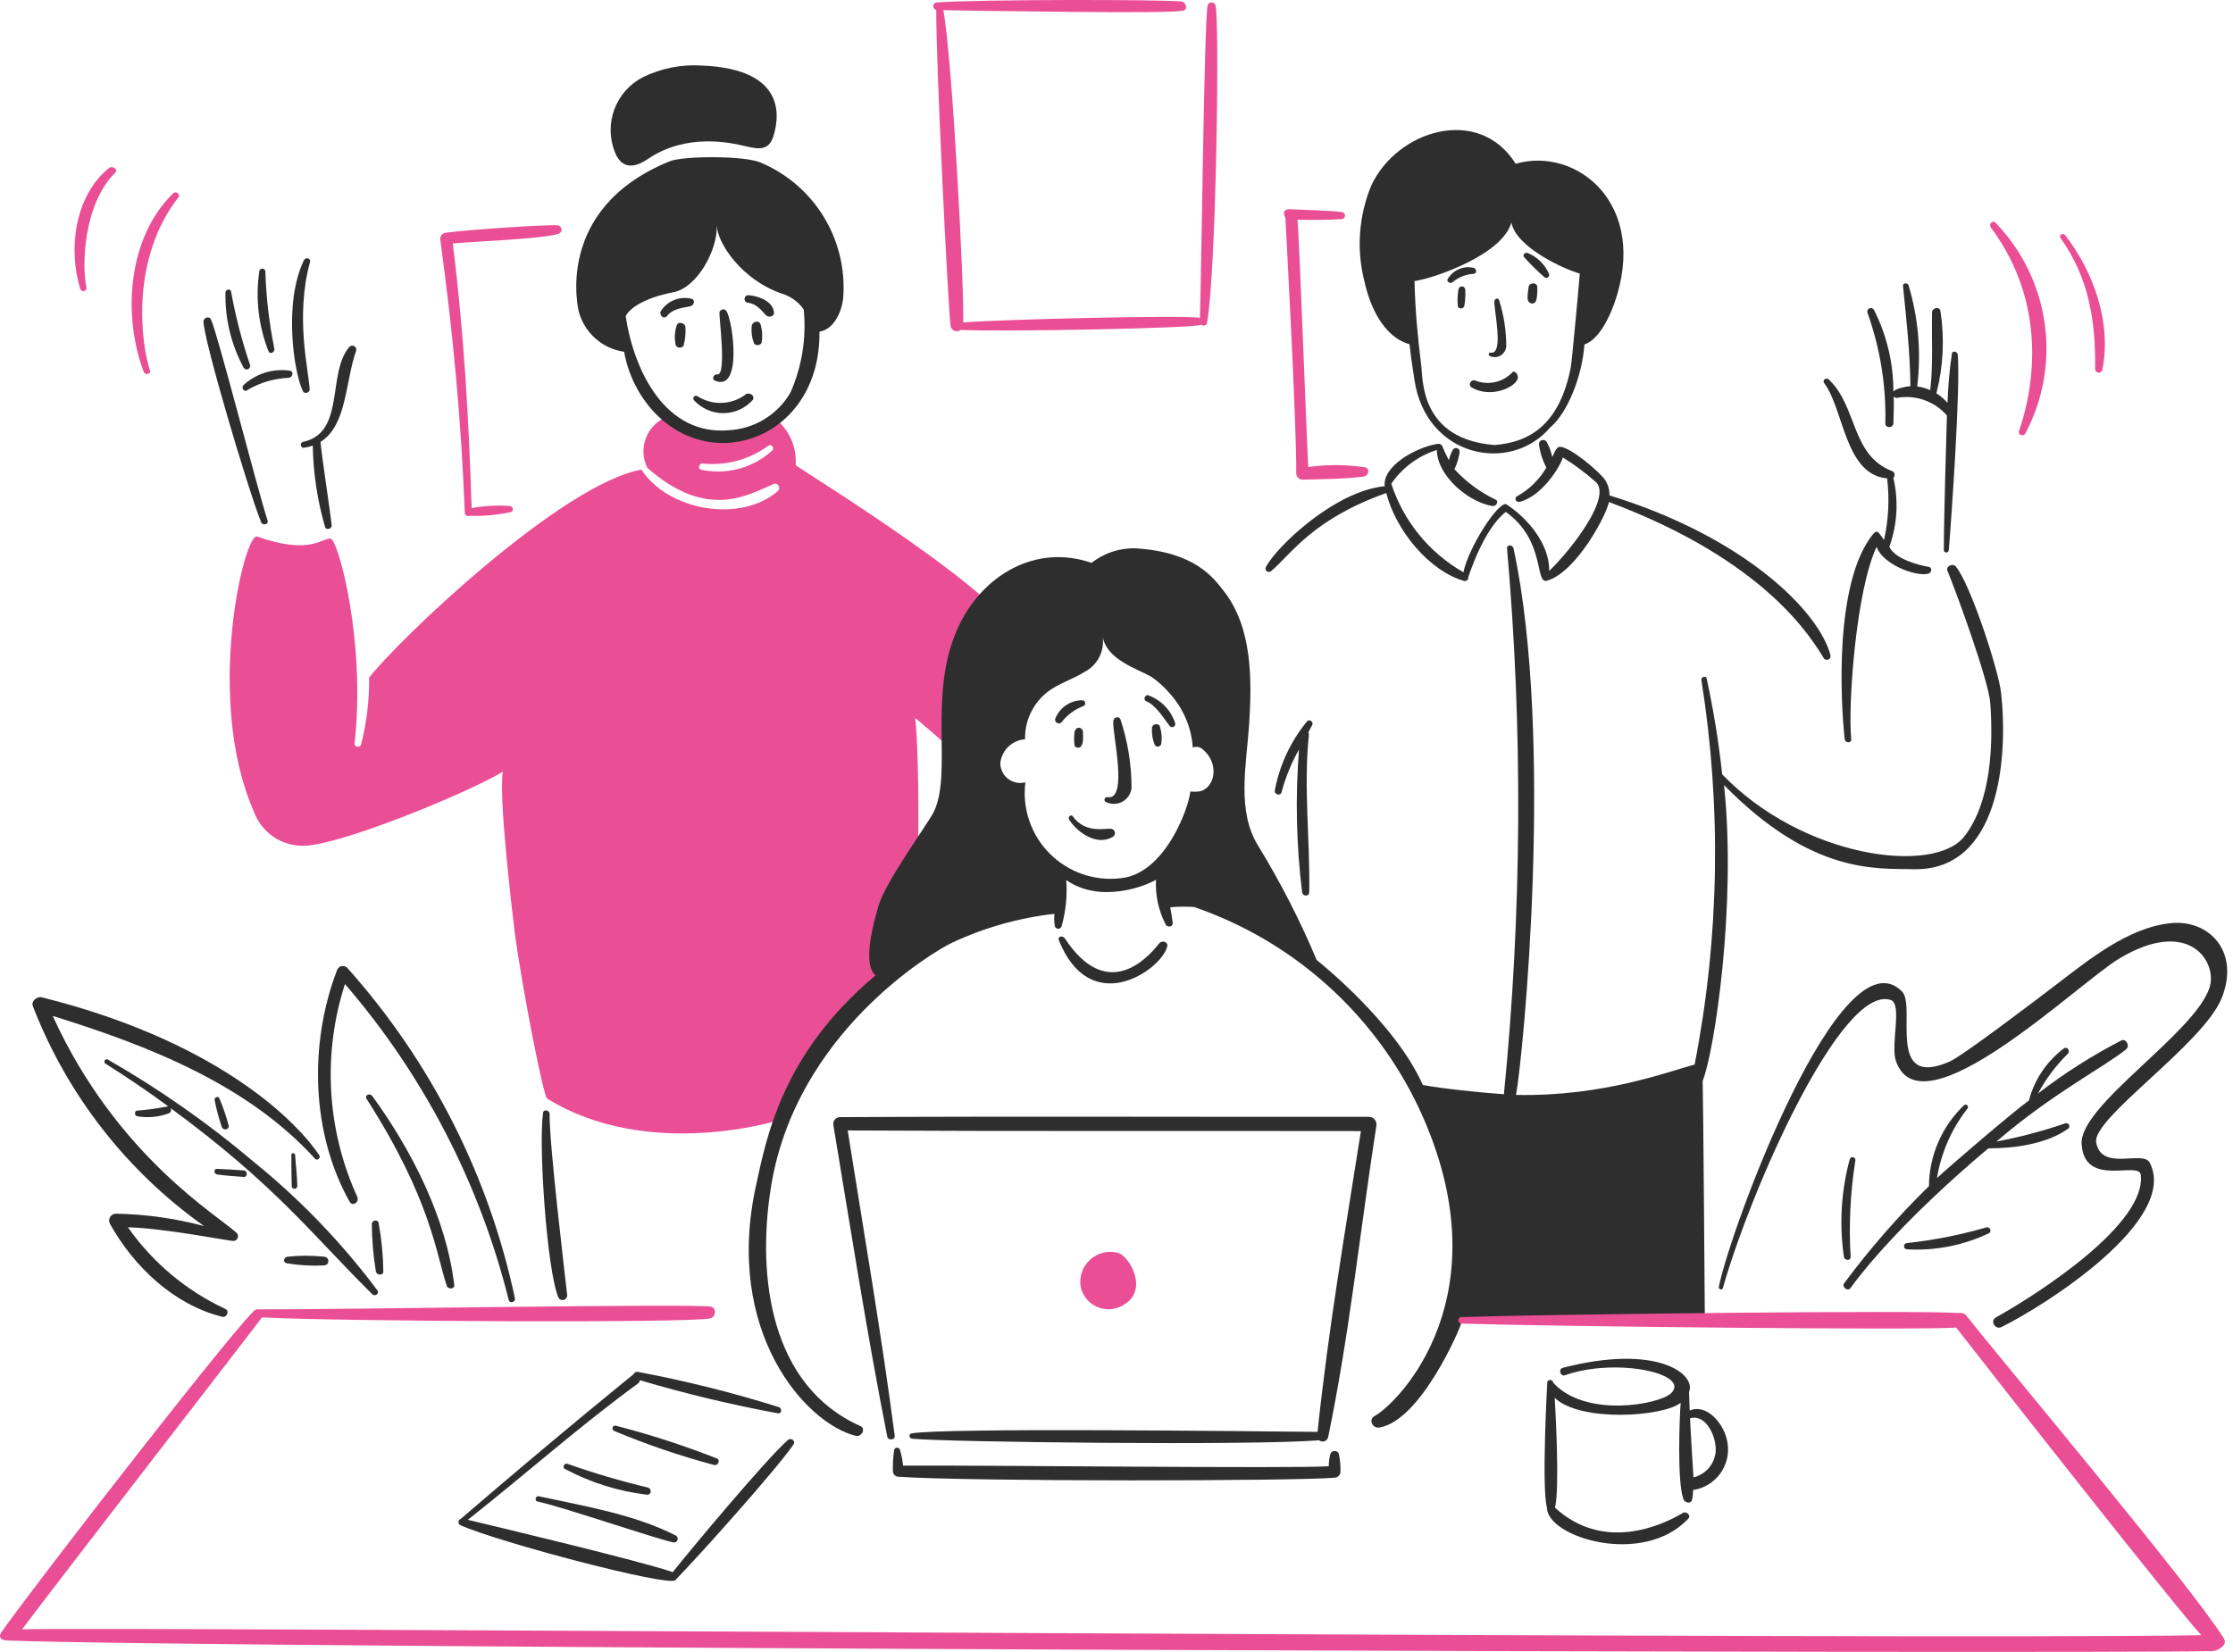 <?xml version="1.0" encoding="UTF-8"?> <svg xmlns="http://www.w3.org/2000/svg" width="381" height="282" viewBox="0 0 381 282" fill="none"><path d="M135.76 79.372C135.865 77.841 135.592 76.308 134.964 74.908C134.336 73.508 133.373 72.284 132.16 71.344C131.738 71.238 124.344 78.58 113.56 71.238C112.778 71.583 112.073 72.083 111.49 72.707C110.906 73.332 110.455 74.068 110.163 74.872C109.872 75.676 109.747 76.53 109.795 77.384C109.843 78.237 110.064 79.072 110.444 79.838C120.744 88.922 127.768 84.38 132.044 82.584C132.732 82.32 133.26 83.324 132.732 83.8C126.394 89.292 114.086 87.232 109.438 80.154C95.882 82.552 67.89 109.268 62.978 115.658C63.026 119.502 62.564 123.336 61.604 127.058C61.446 127.64 60.442 127.534 60.496 126.9C62.45 109.682 57.748 92.2 56.428 91.936C55.056 91.672 53.1 94.84 43.858 91.566C41.746 90.826 34.774 119.242 43.382 138.678C43.993 140.279 45.059 141.667 46.447 142.671C47.836 143.675 49.488 144.252 51.2 144.33C56.8 144.858 80.09 135.192 85.8 131.706C85.062 135.562 87.226 154.26 87.8 158.96C89.014 168.256 92.712 187.112 93.346 187.482C110.616 198.204 132.906 191.178 132.906 191.178C132.906 191.178 137.184 180.034 154.878 161.918C157.254 159.488 156.878 127.798 156.146 122.518C159.578 125.37 162.906 128.486 166.498 131.234C166.074 126.796 173.944 111.796 173.944 109.834C173.894 102.824 135.708 79.636 135.76 79.372ZM131.802 76.838C130.194 78.329 128.25 79.409 126.135 79.988C124.02 80.567 121.797 80.628 119.654 80.164C118.968 80.06 119.284 79.002 119.918 79.108C123.903 79.519 127.897 78.427 131.118 76.046C131.64 75.728 132.166 76.466 131.802 76.838Z" fill="#EA4F96"></path><path d="M190.848 213.846C190.009 213.606 189.123 213.584 188.273 213.783C187.423 213.982 186.638 214.394 185.993 214.982C185.347 215.569 184.863 216.311 184.584 217.138C184.306 217.966 184.244 218.85 184.404 219.708C184.589 220.488 184.964 221.211 185.495 221.812C186.027 222.412 186.7 222.871 187.452 223.149C188.205 223.426 189.014 223.512 189.809 223.401C190.603 223.289 191.357 222.982 192.004 222.508C195.918 219.92 192.696 214.484 190.848 213.846Z" fill="#EA4F96"></path><path d="M233.578 190.606C203.472 190.632 173.418 190.5 143.312 190.658C143.138 190.66 142.968 190.701 142.812 190.779C142.657 190.856 142.521 190.967 142.414 191.104C142.308 191.241 142.234 191.4 142.197 191.57C142.161 191.74 142.163 191.916 142.204 192.084C145.162 209.832 147.908 227.578 151.394 245.218C151.552 245.906 152.768 245.746 152.662 245.06C150.39 227.63 147.38 210.26 144.634 192.93C173.834 193.088 202.996 192.982 232.204 193.036C229.51 210.096 226.604 227.208 224.804 244.374C213.29 244.268 160.842 243.634 155.508 244.638C154.98 244.744 155.138 245.482 155.612 245.536C161.158 246.116 213.712 246.75 225.068 245.8C225.191 245.901 225.337 245.97 225.493 246.001C225.649 246.031 225.81 246.022 225.962 245.975C226.114 245.928 226.252 245.844 226.363 245.73C226.475 245.617 226.556 245.477 226.6 245.324C230.244 227.79 232.092 209.832 234.838 192.138C234.872 191.952 234.866 191.761 234.819 191.578C234.771 191.395 234.685 191.225 234.565 191.079C234.445 190.933 234.294 190.815 234.124 190.733C233.953 190.652 233.767 190.608 233.578 190.606Z" fill="#2E2E2E"></path><path d="M228.454 248.176C228.407 248.017 228.31 247.876 228.177 247.777C228.044 247.677 227.882 247.623 227.715 247.623C227.549 247.623 227.387 247.677 227.253 247.777C227.12 247.876 227.023 248.017 226.976 248.176C226.813 248.851 226.724 249.542 226.712 250.236C221.112 250.658 166.5 250.036 154.088 250.13C153.994 249.219 153.817 248.318 153.56 247.438C153.528 247.331 153.462 247.237 153.372 247.17C153.282 247.103 153.172 247.066 153.06 247.066C152.948 247.066 152.839 247.103 152.748 247.17C152.658 247.237 152.592 247.331 152.56 247.438C152.384 248.645 152.313 249.864 152.348 251.082C152.356 251.332 152.458 251.57 152.635 251.747C152.812 251.923 153.05 252.025 153.3 252.032C165.922 252.878 221.644 252.772 227.718 252.19C227.98 252.181 228.229 252.073 228.415 251.887C228.6 251.702 228.709 251.453 228.718 251.19C228.739 250.179 228.65 249.169 228.454 248.176Z" fill="#2E2E2E"></path><path d="M134.44 245.752C130.65 249.094 117.802 264.502 114.792 268.304C109.034 266.35 85.53 260.75 79.826 259.378C90.284 251.086 98.788 243.48 108.826 236.138C109.014 235.994 109.144 235.788 109.194 235.556C116.941 237.857 124.805 239.743 132.752 241.208C133.438 241.262 133.438 240.364 132.91 240.152C125.009 237.668 116.967 235.658 108.826 234.132C108.673 234.105 108.515 234.133 108.38 234.21C108.245 234.287 108.141 234.409 108.086 234.554C108.984 233.814 96.254 244.06 78.614 259.22C78.508 259.256 78.415 259.322 78.346 259.41C78.277 259.497 78.234 259.603 78.223 259.714C78.212 259.825 78.233 259.937 78.283 260.037C78.334 260.137 78.412 260.22 78.508 260.276C85.126 263.246 114.246 270.888 115.216 269.676C118.914 265.924 132.698 250.556 135.444 246.436C135.76 245.852 134.916 245.326 134.44 245.752Z" fill="#2E2E2E"></path><path d="M91.71 256.258C95.638 257.058 110.988 262.332 114.844 263.23C114.992 263.268 115.149 263.251 115.286 263.182C115.422 263.114 115.529 262.998 115.587 262.856C115.645 262.715 115.65 262.557 115.601 262.412C115.552 262.268 115.452 262.145 115.32 262.068C108.19 258.424 99.686 257.05 91.92 255.36C91.402 255.254 91.132 256.138 91.71 256.258Z" fill="#2E2E2E"></path><path d="M96.412 250.713C100.766 253.03 105.514 254.517 110.412 255.097C111.152 255.149 111.256 254.097 110.57 253.881C105.907 252.766 101.305 251.409 96.784 249.814C96.252 249.656 95.882 250.501 96.412 250.713Z" fill="#2E2E2E"></path><path d="M104.802 244.216C110.349 246.54 116.049 248.481 121.862 250.026C122.496 250.184 122.972 249.226 122.338 248.916C116.7 246.701 110.932 244.831 105.066 243.316C104.95 243.29 104.828 243.309 104.725 243.37C104.622 243.431 104.547 243.528 104.513 243.642C104.479 243.757 104.491 243.88 104.544 243.986C104.598 244.093 104.69 244.175 104.802 244.216Z" fill="#2E2E2E"></path><path d="M182.402 139.848C183.826 142.12 187.202 144.448 189.902 142.806C190.032 142.719 190.132 142.592 190.186 142.446C190.241 142.299 190.249 142.138 190.208 141.987C190.167 141.835 190.08 141.701 189.959 141.601C189.838 141.502 189.689 141.443 189.532 141.432C188.37 141.38 185.148 142.232 183.036 139.32C182.768 138.898 182.132 139.426 182.402 139.848Z" fill="#2E2E2E"></path><path d="M188.63 136.838C189.066 137.068 189.551 137.189 190.044 137.19C190.537 137.191 191.023 137.072 191.46 136.843C191.896 136.614 192.271 136.283 192.551 135.877C192.83 135.471 193.007 135.003 193.066 134.514C193.069 130.511 192.427 126.534 191.164 122.736C190.848 122.102 190.002 122.472 189.95 123.052C189.738 125.052 192.59 136.68 188.95 136.052C188.853 136.037 188.754 136.055 188.668 136.103C188.583 136.152 188.516 136.227 188.479 136.318C188.442 136.409 188.437 136.51 188.464 136.604C188.492 136.699 188.55 136.781 188.63 136.838Z" fill="#2E2E2E"></path><path d="M254.121 60.714C254.404 60.87 254.719 60.952 255.039 60.952C255.36 60.953 255.675 60.872 255.959 60.718C256.242 60.563 256.485 60.339 256.667 60.064C256.849 59.79 256.964 59.473 257.002 59.142C257.004 56.435 256.587 53.745 255.767 51.176C255.562 50.748 255.012 50.998 254.978 51.39C254.841 52.743 256.693 60.607 254.329 60.182C254.266 60.172 254.201 60.184 254.146 60.217C254.09 60.25 254.047 60.301 254.023 60.363C253.999 60.424 253.996 60.492 254.013 60.556C254.031 60.62 254.069 60.675 254.121 60.714Z" fill="#2E2E2E"></path><path d="M196.552 124.32C196.496 125.277 196.659 126.235 197.028 127.12C197.087 127.225 197.177 127.311 197.286 127.364C197.395 127.418 197.517 127.437 197.637 127.42C197.757 127.403 197.869 127.349 197.958 127.267C198.047 127.185 198.109 127.078 198.136 126.96C198.28 126.006 198.212 125.032 197.936 124.108C197.872 123.316 196.5 123.474 196.552 124.32Z" fill="#2E2E2E"></path><path d="M183.348 127.278C183.403 127.363 183.475 127.435 183.56 127.49C183.645 127.545 183.74 127.581 183.84 127.595C183.94 127.61 184.042 127.604 184.139 127.577C184.237 127.549 184.327 127.501 184.404 127.436C184.932 126.802 184.774 125.694 184.774 124.902C184.774 124.162 183.612 123.792 183.348 124.902C183.241 125.691 183.241 126.49 183.348 127.278Z" fill="#2E2E2E"></path><path d="M181.236 123.106C182.215 121.916 183.489 121.005 184.932 120.464C185.025 120.405 185.096 120.317 185.135 120.214C185.175 120.111 185.18 119.998 185.15 119.892C185.121 119.786 185.058 119.692 184.971 119.624C184.885 119.556 184.778 119.517 184.668 119.514C183.705 119.512 182.763 119.791 181.956 120.317C181.15 120.842 180.514 121.591 180.126 122.472C180.079 122.545 180.048 122.627 180.033 122.713C180.019 122.798 180.023 122.886 180.043 122.97C180.064 123.055 180.102 123.134 180.154 123.203C180.206 123.273 180.272 123.33 180.347 123.374C180.423 123.417 180.506 123.444 180.592 123.454C180.679 123.464 180.766 123.456 180.849 123.431C180.932 123.406 181.009 123.364 181.076 123.308C181.143 123.252 181.197 123.184 181.236 123.106Z" fill="#2E2E2E"></path><path d="M195.55 119.672C197.238 120.254 198.982 123.212 199.616 123.95C199.701 124.031 199.811 124.082 199.928 124.095C200.044 124.109 200.162 124.084 200.264 124.024C200.365 123.965 200.444 123.874 200.49 123.765C200.535 123.656 200.543 123.536 200.514 123.422C200.17 122.358 199.594 121.385 198.827 120.572C198.059 119.758 197.12 119.127 196.078 118.722C195.496 118.352 194.916 119.302 195.55 119.672Z" fill="#2E2E2E"></path><path d="M180.654 160.448C186.042 173.916 198.03 165.624 199.14 161.608C199.404 160.712 198.242 160.394 197.766 161.028C195.708 163.67 188.842 171.01 181.71 160.184C181.288 159.602 180.444 159.752 180.654 160.448Z" fill="#2E2E2E"></path><path d="M294.74 246.17C294.278 243.156 291.306 239.462 288.296 240.73C288.244 239.674 288.244 238.616 288.19 237.56C289.458 234.56 282.802 229.268 266.642 233.44C265.842 233.652 266.218 234.972 267.01 234.708C275.884 231.592 288.666 234.496 285.074 237.824C283.074 239.674 270.602 242.05 265.056 236.024C264.844 235.338 264.158 235.39 264 235.866C264 235.866 263 253.982 263.948 257.31C263.948 262.338 280.334 267.464 288.084 259.158C288.56 258.63 287.716 257.838 287.134 258.208C283.806 260.208 273.718 265.022 265.32 257.31C266.12 253.93 265.426 241.254 265.268 238.56C269.652 242.784 283.858 241.782 286.764 239.406C286.564 241.728 286.13 253.032 287.24 255.884C287.504 256.518 288.56 256.73 288.718 255.884C288.823 255.362 288.876 254.831 288.876 254.298C289.8 254.161 290.687 253.839 291.485 253.354C292.282 252.868 292.975 252.228 293.521 251.47C294.068 250.713 294.457 249.854 294.666 248.943C294.876 248.033 294.901 247.09 294.74 246.17ZM292.74 247.596C292.679 248.661 292.277 249.678 291.592 250.497C290.908 251.315 289.978 251.89 288.94 252.138C288.834 250.338 288.412 243.634 288.358 242.05C291.148 241.258 292.892 245.324 292.732 247.596H292.74Z" fill="#2E2E2E"></path><path d="M223.014 123.106C220.231 126.492 218.342 130.524 217.522 134.83C217.362 135.63 218.522 135.94 218.684 135.148C219.357 132.62 220.35 130.188 221.64 127.912C220.998 136.025 221.175 144.182 222.168 152.26C222.222 153 223.384 153.06 223.384 152.26C223.542 143.228 222.384 134.356 223.33 125.376C223.341 125.31 223.337 125.243 223.319 125.179C223.301 125.115 223.268 125.056 223.224 125.006C223.436 124.584 223.648 124.206 223.86 123.792C224.228 123.264 223.428 122.624 223.014 123.106Z" fill="#2E2E2E"></path><path d="M260.83 48.898C260.786 49.32 260.462 51.062 260.778 51.432C260.836 51.528 260.915 51.61 261.009 51.672C261.103 51.734 261.21 51.773 261.321 51.789C261.433 51.804 261.546 51.794 261.653 51.76C261.76 51.725 261.858 51.667 261.94 51.59C262.31 51.222 262.31 49.478 262.31 49.056C262.258 48 260.894 48.318 260.83 48.898Z" fill="#2E2E2E"></path><path d="M248.842 49.426C248.684 50.35 248.648 51.292 248.736 52.226C248.842 52.808 249.686 52.754 249.844 52.226C250.005 51.302 250.058 50.362 250.004 49.426C249.995 49.278 249.93 49.138 249.822 49.036C249.714 48.935 249.572 48.878 249.423 48.878C249.275 48.878 249.132 48.935 249.024 49.036C248.916 49.138 248.851 49.278 248.842 49.426Z" fill="#2E2E2E"></path><path d="M247.838 48.152C248.869 47.299 250.146 46.799 251.482 46.726C252.064 46.62 251.904 45.88 251.482 45.726C250.642 45.517 249.757 45.584 248.959 45.917C248.16 46.25 247.489 46.831 247.046 47.574C246.676 48 247.474 48.532 247.838 48.152Z" fill="#2E2E2E"></path><path d="M260.092 43.932C261.183 45.146 262.348 46.293 263.578 47.366C263.666 47.413 263.766 47.434 263.865 47.425C263.965 47.417 264.06 47.379 264.138 47.317C264.217 47.255 264.275 47.172 264.307 47.077C264.339 46.982 264.342 46.88 264.316 46.784C263.621 45.152 262.312 43.859 260.672 43.184C260.202 42.982 259.664 43.568 260.092 43.932Z" fill="#2E2E2E"></path><path d="M334.036 60.516C333.988 59.988 333.084 59.778 333.036 60.358C332.628 63.142 332.381 65.946 332.296 68.758C331.741 68.128 331.101 67.578 330.396 67.122C331.571 62.533 331.805 57.754 331.082 53.072C330.924 52.272 329.708 52.49 329.656 53.282C329.55 57.72 329.868 62.104 329.34 66.592C328.636 66.271 327.888 66.058 327.12 65.96C327.824 60.163 327.321 54.282 325.642 48.688C325.484 48.212 324.642 48.266 324.692 48.794C325.272 54.498 325.906 60.15 325.958 65.906C325.21 65.95 323.314 66.342 323.054 66.858C323.069 61.994 321.928 57.196 319.726 52.858C319.649 52.734 319.53 52.643 319.391 52.599C319.252 52.555 319.102 52.563 318.968 52.621C318.834 52.678 318.725 52.782 318.661 52.913C318.597 53.044 318.581 53.193 318.618 53.334C320.795 59.395 321.833 65.805 321.68 72.242C321.68 73.14 323.002 73.088 323.054 72.242C323.106 70.71 323.16 69.178 323.106 67.642C323.163 67.729 323.241 67.799 323.334 67.846C323.427 67.892 323.53 67.913 323.634 67.906C325.199 67.62 326.811 67.747 328.312 68.275C329.812 68.803 331.149 69.713 332.19 70.916C332.138 72.87 331.662 88.188 331.662 93.892C331.662 94.42 332.462 94.42 332.508 93.892C332.98 88.194 334.522 66.004 334.036 60.516Z" fill="#2E2E2E"></path><path d="M329.07 96.752C327.27 96.434 323.314 95.378 322.364 93.318C323.725 89.541 323.963 85.45 323.05 81.54C323.137 81.457 323.201 81.353 323.236 81.239C323.27 81.124 323.274 81.002 323.248 80.885C323.221 80.767 323.165 80.659 323.084 80.57C323.003 80.482 322.9 80.416 322.786 80.378C315.814 77.684 316.922 69.34 312.01 64.744C311.642 64.374 310.902 64.85 311.21 65.326C314.644 69.868 314.748 81.012 321.986 81.646C322.409 85.154 322.23 88.709 321.458 92.156C321.175 91.709 320.856 91.285 320.506 90.888C320.294 90.678 320.03 90.624 319.506 91.258C312.906 99.55 314.066 120.044 314.752 126.17C314.86 126.858 315.916 126.858 315.862 126.17C315.282 120.308 316.662 100.818 320.194 93.318C321.194 96.276 326.794 98.442 328.962 97.918C329.652 97.752 329.704 96.802 329.07 96.752Z" fill="#2E2E2E"></path><path d="M340.48 38.016C339.994 37.498 339.264 38.228 339.68 38.816C349.98 52.654 346.548 67.706 344.48 73.568C344.268 74.202 345.218 74.568 345.536 74.044C348.612 68.276 349.779 61.681 348.87 55.208C347.962 48.734 345.024 42.715 340.48 38.016Z" fill="#EA4F96"></path><path d="M352.364 40.13C351.996 39.652 351.202 40.13 351.564 40.604C356.424 47.418 357.586 54.866 357.48 63.004C357.486 63.151 357.544 63.291 357.643 63.399C357.742 63.507 357.876 63.577 358.021 63.596C358.167 63.615 358.315 63.582 358.438 63.502C358.562 63.423 358.653 63.303 358.696 63.162C360.34 55.13 357.244 46.45 352.364 40.13Z" fill="#EA4F96"></path><path d="M312.328 111.856C310.452 104.456 297.804 91.678 274.616 84.548C274.633 83.655 274.395 82.776 273.93 82.014C273.244 80.798 267.908 76.204 266.112 76.256C265.426 76.362 265.112 77.576 264.846 78C264.664 77.093 264.343 76.22 263.894 75.412C263.812 75.282 263.69 75.183 263.546 75.128C263.403 75.073 263.246 75.065 263.098 75.106C262.95 75.148 262.819 75.235 262.725 75.357C262.63 75.478 262.578 75.626 262.574 75.78C262.753 77.184 263.182 78.544 263.842 79.796C262.644 81.856 260.91 83.554 258.824 84.708C258.296 84.972 258.666 85.764 259.246 85.658C263.046 84.76 266.272 79.584 266.646 78.058C268.626 79.29 270.499 80.685 272.246 82.23C275.098 84.714 268.232 93.692 264.322 97.442C264.428 92.842 260.572 88.358 256.982 86.042C255.556 85.672 250.538 93.488 249.692 97.662C243.853 94.334 239.465 88.947 237.386 82.556C239.259 79.824 241.992 77.797 245.15 76.798C245.256 81.288 250.59 85.724 254.658 86.358C255.292 86.464 255.82 85.514 255.132 85.25C252.501 83.982 250.135 82.226 248.16 80.074C248.627 79.128 248.931 78.109 249.058 77.062C249.05 76.929 249 76.803 248.916 76.7C248.832 76.597 248.718 76.523 248.59 76.488C248.462 76.453 248.326 76.459 248.202 76.505C248.077 76.552 247.97 76.636 247.896 76.746C247.582 77.31 247.351 77.916 247.21 78.546C246.799 77.773 246.428 76.979 246.1 76.168C246.032 76.019 245.917 75.897 245.772 75.82C245.627 75.744 245.461 75.718 245.3 75.746C241.604 76.328 235.846 79.546 236.268 82.982C227.818 83.782 217.888 93.182 215.988 96.768C215.923 96.888 215.903 97.027 215.932 97.16C215.96 97.293 216.036 97.412 216.144 97.495C216.252 97.577 216.387 97.619 216.523 97.611C216.659 97.604 216.788 97.548 216.886 97.454C220.212 94.708 223.856 88.634 236.534 84.144C238.118 90.43 243.768 97.402 249.79 99.144C249.887 99.169 249.989 99.169 250.087 99.144C250.184 99.12 250.274 99.071 250.347 99.003C250.421 98.934 250.476 98.849 250.508 98.754C250.54 98.658 250.548 98.557 250.53 98.458C250.582 98.404 253.064 90.324 256.93 87.366C263.86 92.336 261.768 99.838 264.008 99.092C269.132 97.506 274.208 87.63 274.518 85.676C301.402 95.712 309.118 109.022 311.226 112.402C311.32 112.504 311.444 112.573 311.581 112.599C311.717 112.625 311.858 112.605 311.982 112.543C312.107 112.482 312.208 112.381 312.27 112.257C312.333 112.133 312.353 111.992 312.328 111.856Z" fill="#2E2E2E"></path><path d="M45.654 88.826C43.782 83.042 37.202 57.136 35.988 54.496C35.672 53.862 34.774 54.232 34.72 54.812C34.614 57.558 42.274 83.44 44.544 89.09C44.802 89.778 45.874 89.51 45.654 88.826Z" fill="#2E2E2E"></path><path d="M38.47 49.9C38.372 54.353 39.427 58.757 41.534 62.682C41.565 62.755 41.61 62.821 41.667 62.876C41.724 62.931 41.79 62.975 41.864 63.004C41.937 63.034 42.016 63.048 42.095 63.047C42.174 63.047 42.252 63.03 42.325 62.999C42.398 62.968 42.464 62.923 42.519 62.866C42.574 62.809 42.618 62.742 42.647 62.669C42.677 62.596 42.691 62.517 42.691 62.438C42.69 62.359 42.673 62.281 42.642 62.208C41.264 58.141 40.188 53.977 39.422 49.752C39.368 49.214 38.474 49.372 38.47 49.9Z" fill="#2E2E2E"></path><path d="M44.228 46.414C43.573 50.983 44.119 55.643 45.812 59.936C46.076 60.57 46.922 60.094 46.812 59.514C45.933 55.217 45.421 50.852 45.28 46.468C45.292 46.395 45.289 46.319 45.27 46.247C45.251 46.175 45.217 46.108 45.17 46.05C45.123 45.991 45.065 45.944 44.998 45.91C44.932 45.876 44.859 45.857 44.784 45.853C44.71 45.849 44.635 45.861 44.566 45.888C44.496 45.915 44.433 45.956 44.381 46.009C44.328 46.062 44.287 46.126 44.261 46.195C44.235 46.265 44.224 46.34 44.228 46.414Z" fill="#2E2E2E"></path><path d="M51.834 44.46C48.348 51.75 50.142 63.58 51.674 66.75C51.938 67.33 52.89 67.014 52.836 66.432C52.626 62.946 50.354 54.126 52.89 44.724C53.1 44.09 52.098 43.774 51.834 44.46Z" fill="#2E2E2E"></path><path d="M42.168 66.59C44.329 65.298 46.782 64.571 49.298 64.478C49.932 64.372 50.196 63.422 49.456 63.264C48.059 63.063 46.634 63.172 45.284 63.582C43.933 63.993 42.689 64.695 41.64 65.64C41.058 66.062 41.584 67.01 42.168 66.59Z" fill="#2E2E2E"></path><path d="M59.65 59.152C55.718 63.62 59.016 73.888 51.674 75.42C51.146 75.524 51.252 76.476 51.834 76.42C52.356 76.354 52.869 76.231 53.364 76.052C53.447 80.773 54.158 85.461 55.478 89.994C55.688 90.524 56.64 90.26 56.586 89.678C56.376 87.406 54.896 77.952 54.686 75.418C59.218 72.618 58.932 64.948 60.76 59.89C60.807 59.747 60.805 59.592 60.756 59.449C60.706 59.306 60.611 59.184 60.485 59.1C60.359 59.017 60.21 58.976 60.059 58.986C59.908 58.995 59.764 59.054 59.65 59.152Z" fill="#2E2E2E"></path><path d="M30.442 33.687C30.86 33.154 30.02 32.525 29.544 33.001C21.78 40.553 20.882 53.81 24.526 63.474C24.79 64.109 25.794 63.844 25.582 63.211C23.946 58.193 22.36 44.008 30.442 33.687Z" fill="#EA4F96"></path><path d="M18.612 28.668C12.746 33.366 11.586 42.558 13.7 49.32C13.744 49.45 13.835 49.559 13.956 49.625C14.076 49.691 14.217 49.709 14.35 49.676C14.483 49.642 14.599 49.56 14.674 49.446C14.749 49.331 14.779 49.192 14.756 49.056C13.956 45.516 14.174 34.9 19.668 29.456C20.202 28.88 19.14 28.246 18.612 28.668Z" fill="#EA4F96"></path><path d="M92.66 189.92C91.86 195.306 93.294 216.856 95.302 221.504C95.394 221.651 95.531 221.764 95.693 221.826C95.855 221.889 96.033 221.896 96.2 221.849C96.367 221.801 96.513 221.701 96.618 221.562C96.723 221.424 96.779 221.256 96.78 221.082C96.2 215.906 93.718 195.254 93.77 190.024C93.718 189.444 92.714 189.286 92.66 189.92Z" fill="#2E2E2E"></path><path d="M118.436 68.334C119.073 69.025 119.847 69.575 120.708 69.95C121.57 70.324 122.5 70.515 123.439 70.51C124.378 70.505 125.306 70.304 126.164 69.92C127.021 69.536 127.789 68.978 128.418 68.28C128.894 67.594 127.996 66.96 127.362 67.224C126.176 68.155 124.728 68.691 123.221 68.757C121.715 68.823 120.226 68.417 118.962 67.594C118.864 67.543 118.75 67.528 118.642 67.554C118.535 67.58 118.44 67.644 118.375 67.734C118.311 67.825 118.282 67.935 118.293 68.046C118.304 68.156 118.355 68.259 118.436 68.334Z" fill="#2E2E2E"></path><path d="M121.974 64.952C126.666 67.02 125.09 55.022 123.974 53.12C123.907 53.009 123.809 52.92 123.691 52.863C123.574 52.807 123.443 52.786 123.315 52.803C123.186 52.819 123.064 52.873 122.966 52.958C122.867 53.042 122.795 53.153 122.758 53.278C122.654 54.078 124.026 64.16 122.39 63.896C121.816 63.792 121.346 64.676 121.974 64.952Z" fill="#2E2E2E"></path><path d="M128.26 55.658C128.157 56.677 128.301 57.707 128.682 58.658C128.768 58.747 128.874 58.815 128.991 58.856C129.108 58.897 129.233 58.91 129.355 58.895C129.478 58.88 129.596 58.836 129.699 58.767C129.802 58.699 129.888 58.607 129.95 58.5C130.135 57.48 130.08 56.431 129.792 55.436C129.58 54.552 128.354 54.812 128.26 55.658Z" fill="#2E2E2E"></path><path d="M115.426 55.658C115.084 56.736 115.048 57.888 115.32 58.986C115.394 59.093 115.492 59.181 115.607 59.242C115.722 59.302 115.85 59.334 115.98 59.334C116.11 59.334 116.238 59.302 116.353 59.242C116.468 59.181 116.567 59.093 116.64 58.986C116.907 57.969 117.013 56.917 116.956 55.868C116.904 55.024 115.548 54.762 115.426 55.658Z" fill="#2E2E2E"></path><path d="M113.788 53.968C114.844 52.488 117.22 52.489 117.908 52.224C118.382 52.066 118.648 51.274 118.066 51.01C117.1 50.755 116.077 50.805 115.141 51.155C114.204 51.505 113.4 52.137 112.838 52.964C112.308 53.65 113.154 54.602 113.788 53.968Z" fill="#2E2E2E"></path><path d="M127.468 51.644C129.528 51.854 130.32 53.704 130.954 53.968C131.428 54.168 132.116 53.914 132.062 53.334C131.904 51.38 129.316 50.482 127.678 50.376C127.524 50.377 127.376 50.432 127.259 50.532C127.142 50.632 127.064 50.77 127.038 50.921C127.013 51.073 127.043 51.229 127.121 51.361C127.2 51.493 127.323 51.594 127.468 51.644Z" fill="#2E2E2E"></path><path d="M129.844 27.77C127.258 26.552 116.534 26.552 114.202 27.552C94.29 35.686 98.726 53.116 98.78 53.274C99.27 55.028 100.261 56.601 101.63 57.801C102.999 59.002 104.687 59.778 106.49 60.036C107.164 63.842 108.904 67.379 111.508 70.236C121.81 81.33 140.036 74.488 139.818 56.608C142.406 56.186 143.728 52.964 143.886 50.588C144.204 45.797 143.024 41.026 140.507 36.938C137.991 32.849 134.264 29.645 129.844 27.77ZM134.862 67.014C133.793 68.847 132.29 70.39 130.485 71.506C128.68 72.621 126.628 73.277 124.51 73.414C113.47 74.47 108.136 63.168 106.764 53.978C106.816 53.766 107.978 51.232 114.95 49.858C118.858 49.118 122.45 42.78 122.292 38.502C122.432 41.53 126.572 47.79 133.436 50.122C134.935 50.581 136.236 51.529 137.132 52.816C137.616 57.665 136.834 62.557 134.862 67.014Z" fill="#2E2E2E"></path><path d="M126.834 24.866C128.734 25.29 130.954 26.028 131.852 23.544C132.908 20.534 134.652 11.766 119.704 11.186C116.242 10.968 112.782 11.657 109.668 13.186C107.43 14.346 105.703 16.297 104.825 18.66C103.946 21.022 103.978 23.627 104.914 25.968C106.13 29.032 108.4 28.61 110.618 27.078C117.22 22.648 124.72 24.392 126.834 24.866Z" fill="#2E2E2E"></path><path d="M87.854 221.552C83.387 200.58 73.519 181.138 59.228 165.152C59.096 165.027 58.935 164.937 58.758 164.893C58.582 164.848 58.397 164.85 58.222 164.898C58.046 164.946 57.886 165.038 57.757 165.166C57.628 165.294 57.534 165.453 57.484 165.628C52.732 178.092 53.048 193.304 59.65 205.082C60.126 205.98 61.34 205.188 60.97 204.282C55.754 192.857 55 179.894 58.858 167.942C72.262 183.487 81.833 201.959 86.802 221.874C86.956 222.508 88.002 222.246 87.854 221.552Z" fill="#2E2E2E"></path><path d="M54.474 197.152C49.72 190.152 35.566 177.292 7.15 170.214C6.304 170.014 5.248 170.848 5.618 171.746C11.459 186.842 21.614 199.884 34.818 209.246C29.905 207.935 24.85 207.226 19.766 207.134C19.564 207.139 19.367 207.195 19.193 207.299C19.02 207.402 18.876 207.548 18.775 207.723C18.675 207.898 18.621 208.097 18.619 208.298C18.618 208.5 18.668 208.699 18.766 208.876C22.832 216.166 29.646 222.662 37.886 224.722C38.686 224.934 39.206 223.77 38.466 223.4C31.793 220.293 26.055 215.484 21.828 209.458C27.744 209.564 39.628 211.886 39.734 211.782C39.894 211.799 40.055 211.767 40.197 211.691C40.338 211.615 40.454 211.498 40.528 211.355C40.602 211.212 40.631 211.05 40.612 210.891C40.593 210.731 40.526 210.581 40.42 210.46C37.462 207.61 19.928 197.416 8.994 173.384C25.156 178.402 42.164 185.004 53.73 197.732C54.052 198.212 54.802 197.628 54.474 197.152Z" fill="#2E2E2E"></path><path d="M62.556 187.552C73.594 204.824 74.386 213.952 76.234 219.454C76.446 220.088 77.608 220.034 77.502 219.296C76.13 207.782 70.214 196.268 63.502 187.024C63.03 186.486 62.132 186.952 62.556 187.552Z" fill="#2E2E2E"></path><path d="M65.402 216.962C65.366 214.198 65.098 211.442 64.602 208.722C64.444 208.036 63.44 208.246 63.44 208.88C63.46 211.588 63.69 214.29 64.128 216.962C64.246 217.7 65.456 217.752 65.402 216.962Z" fill="#2E2E2E"></path><path d="M50.724 202.384C50.698 200.584 50.46 198.846 50.354 197.102C50.302 196.732 49.72 196.68 49.72 197.102C49.72 198.902 49.72 200.64 49.774 202.384C49.77 202.449 49.779 202.514 49.801 202.575C49.823 202.637 49.857 202.693 49.902 202.74C49.946 202.788 50 202.826 50.06 202.852C50.12 202.877 50.184 202.891 50.249 202.891C50.314 202.891 50.379 202.877 50.438 202.852C50.498 202.826 50.552 202.788 50.596 202.74C50.641 202.693 50.675 202.637 50.697 202.575C50.719 202.514 50.728 202.449 50.724 202.384Z" fill="#2E2E2E"></path><path d="M39.002 192.032C38.586 190.462 38.056 188.925 37.418 187.432C37.206 186.956 36.52 187.328 36.618 187.75C36.917 189.29 37.323 190.808 37.832 192.292C38.1 193.088 39.218 192.768 39.002 192.032Z" fill="#2E2E2E"></path><path d="M55.32 214.48C53.231 214.252 51.123 214.252 49.034 214.48C48.452 214.532 48.188 215.43 48.876 215.588C51.004 215.949 53.165 216.073 55.32 215.958C55.51 215.948 55.688 215.866 55.818 215.729C55.949 215.591 56.022 215.409 56.022 215.219C56.022 215.029 55.949 214.847 55.818 214.71C55.688 214.572 55.51 214.49 55.32 214.48Z" fill="#2E2E2E"></path><path d="M41.586 199.752C40.074 199.635 38.56 199.547 37.044 199.488C36.41 199.488 36.464 200.334 37.044 200.44C38.524 200.64 40.044 200.756 41.586 200.862C42.274 200.904 42.274 199.794 41.586 199.752Z" fill="#2E2E2E"></path><path d="M64.402 220.236C58.31 212.087 51.231 204.724 43.328 198.316C35.57 191.74 27.227 185.888 18.402 180.834C17.98 180.57 17.556 181.256 17.98 181.52C21.639 183.822 25.216 186.254 28.702 188.81C26.939 189.161 25.158 189.408 23.366 189.55C22.892 189.602 22.944 190.394 23.366 190.5C25.172 190.821 27.032 190.657 28.754 190.026C28.842 189.997 28.922 189.95 28.99 189.887C29.058 189.824 29.111 189.748 29.146 189.662C29.182 189.577 29.198 189.485 29.194 189.393C29.19 189.3 29.166 189.21 29.124 189.128C47.01 202.282 52.946 210.386 63.508 220.87C63.982 221.352 64.772 220.766 64.402 220.236Z" fill="#2E2E2E"></path><path d="M315.76 214.48C315.437 209.009 315.705 203.519 316.56 198.106C316.593 197.98 316.576 197.847 316.511 197.734C316.446 197.621 316.34 197.539 316.214 197.504C316.089 197.469 315.955 197.485 315.842 197.548C315.728 197.612 315.644 197.717 315.608 197.842C314.143 203.262 313.802 208.924 314.608 214.48C314.704 215.166 315.812 215.218 315.76 214.48Z" fill="#2E2E2E"></path><path d="M361.976 177.552C356.958 180.144 352.186 183.184 347.716 186.636C349.076 184.124 350.802 181.827 352.838 179.822C353.262 179.348 352.732 178.556 352.152 178.926C349.217 181.124 347.113 184.251 346.184 187.798C342.856 190.282 332.452 199.198 330.496 201.056C331.197 196.739 332.978 192.669 335.672 189.224C335.99 188.802 335.514 188.274 335.092 188.644C333.225 190.425 331.734 192.563 330.709 194.931C329.684 197.3 329.145 199.85 329.124 202.43C323.868 207.566 319.029 213.112 314.652 219.014C314.176 219.648 315.286 220.44 315.708 219.858C323.842 208.714 338.684 196.458 339.264 195.984C343.754 195.984 349.142 195.246 352.838 192.658C352.945 192.591 353.025 192.487 353.062 192.366C353.099 192.245 353.091 192.115 353.04 191.999C352.988 191.884 352.897 191.79 352.783 191.736C352.668 191.683 352.538 191.672 352.416 191.706C348.571 193.028 344.634 194.07 340.638 194.822C350.144 186.636 358.806 182.252 362.768 179.084C363.454 178.458 362.766 177.24 361.976 177.552Z" fill="#2E2E2E"></path><path d="M325.32 213.212C330.161 213.501 334.995 212.555 339.37 210.464C339.898 210.2 339.528 209.304 338.948 209.464C334.492 210.756 329.932 211.657 325.32 212.158C325.193 212.176 325.076 212.239 324.992 212.336C324.907 212.433 324.861 212.557 324.861 212.685C324.861 212.814 324.907 212.938 324.992 213.035C325.076 213.132 325.193 213.195 325.32 213.212Z" fill="#2E2E2E"></path><path d="M207.38 0.886C207.334 0.748 207.245 0.628 207.127 0.542C207.008 0.457 206.866 0.411 206.72 0.411C206.574 0.411 206.432 0.457 206.313 0.542C206.195 0.628 206.106 0.748 206.06 0.886C205.478 2.946 205.004 45.306 204.738 54.232C201.676 53.756 171.094 54.496 164.338 55.032C164.602 50.754 162.538 10.232 160.958 1.74C167.666 1.844 198.774 2.374 201.786 1.844C202.736 1.686 202.42 0.366 201.574 0.26C198.352 -0.11 166.774 -0.11 159.848 0.418C159.69 0.422 159.54 0.484 159.425 0.593C159.31 0.701 159.24 0.848 159.227 1.005C159.213 1.162 159.259 1.318 159.354 1.444C159.449 1.57 159.587 1.656 159.742 1.686C159.69 10.56 161.696 51.07 162.172 55.508C162.181 55.706 162.245 55.898 162.356 56.062C162.467 56.226 162.621 56.357 162.801 56.439C162.981 56.522 163.18 56.553 163.377 56.53C163.573 56.507 163.76 56.43 163.916 56.308C171.106 56.64 204.33 56.034 204.954 55.41C205.272 55.674 205.904 55.62 205.954 55.092C207.538 46.204 208.114 2.896 207.38 0.886Z" fill="#EA4F96"></path><path d="M95.038 38.44C91.918 38.36 79.238 39.284 76.13 39.706C75.977 39.714 75.828 39.754 75.692 39.825C75.556 39.895 75.437 39.993 75.342 40.113C75.247 40.233 75.179 40.372 75.143 40.521C75.106 40.669 75.102 40.824 75.13 40.974C77.242 56.344 78.73 72.03 79.302 87.506C79.303 87.601 79.328 87.694 79.373 87.776C79.419 87.859 79.484 87.93 79.562 87.982C79.641 88.034 79.732 88.066 79.826 88.075C79.92 88.084 80.015 88.07 80.102 88.034C82.461 88.115 84.821 87.902 87.128 87.4C87.76 87.242 87.55 86.4 86.968 86.344C84.796 86.204 82.614 86.328 80.472 86.714C79.996 71.608 79.152 56.556 77.25 41.556C80.156 41.238 92.304 40.816 95.25 39.918C95.427 39.871 95.581 39.76 95.683 39.606C95.784 39.453 95.825 39.267 95.799 39.086C95.773 38.904 95.681 38.737 95.541 38.619C95.401 38.5 95.222 38.436 95.038 38.44Z" fill="#EA4F96"></path><path d="M232.89 79.752C229.687 79.271 226.432 79.254 223.224 79.701C222.802 71.831 221.64 39.031 221.376 37.501C223.858 37.554 226.394 37.554 228.876 37.395C229.037 37.395 229.191 37.331 229.305 37.217C229.419 37.103 229.483 36.949 229.483 36.788C229.483 36.627 229.419 36.472 229.305 36.358C229.191 36.244 229.037 36.181 228.876 36.181C225.972 35.864 223.014 35.864 220.056 35.705C218.472 35.653 219.316 37.13 219.316 37.184C219.316 37.239 221.27 72.888 221.166 80.811C221.175 81.088 221.29 81.351 221.486 81.547C221.682 81.744 221.945 81.859 222.222 81.868C225.708 81.763 229.246 81.763 232.68 81.338C233.524 81.168 233.84 79.953 232.89 79.752Z" fill="#EA4F96"></path><path d="M258.612 27.952C252.328 17.918 238.436 22.196 234 31.596C231.835 36.779 231.409 42.524 232.786 47.97C233.682 52.09 235.954 57.478 240.496 58.744C240.708 60.744 241.024 62.812 241.342 64.872C243.324 78.02 257.652 80.966 264.502 72.952C267.502 70.452 269.968 64.08 270.338 58.798C272.874 57.9 274.564 54.15 275.408 51.878C281.466 34.828 268.968 24.936 258.612 27.952ZM258.982 64.502C258.718 66.086 254.382 68.04 251.112 66.14C250.374 65.716 251.008 64.608 251.8 64.978C252.864 65.381 254.023 65.46 255.132 65.207C256.24 64.953 257.25 64.377 258.032 63.552C258.454 63.076 259.088 64.026 258.982 64.502ZM268.002 62.76C266.135 72.12 261.372 75.452 255.002 75.952C242.372 74.952 242.791 64.872 242.502 62.452C241.842 56.932 241.502 53.452 241.342 47.97C244.512 47.546 256.342 43.526 257.874 37.974C258.674 42.252 267.01 46.002 269.546 46.688C269.546 47.072 268.16 62.178 268.002 62.76Z" fill="#2E2E2E"></path><path d="M370.374 157.552C363.084 158.292 356.272 163.89 350.672 168.168C346.66 171.232 334.828 180.21 332.672 181.168C321.686 185.968 327.02 171.714 324.538 169.23C314.138 158.614 295.278 209.63 293.27 219.618C293.166 220.04 293.852 220.252 293.958 219.83C298.758 202.928 314.186 167.962 322.584 170.656C324.644 171.292 322.532 178.368 323.482 181.056C327.812 193.784 354.482 167.856 361.616 163.574C373.658 156.39 378.416 164.312 376.986 168.59C374.398 176.408 354.804 188.608 355.172 195.21C355.596 202.81 364.944 198.062 365.26 200.492C366.26 208.786 348.2 220.562 340.542 224.842C339.486 225.422 340.436 227.008 341.494 226.48C349.31 222.622 371.81 208.15 366.792 198.432C365.684 196.214 358.5 200.018 357.654 194.946C356.968 190.828 375.824 178.256 379.054 170.386C382.29 162.304 376.802 156.876 370.374 157.552Z" fill="#2E2E2E"></path><path d="M341.43 118.246C340.99 114.286 336.096 99.39 333.666 96.646C333.138 96.064 331.922 96.698 332.292 97.446C333.824 101.144 339.264 116.046 339.582 119.946C340.11 127.076 339.74 136.9 335.144 142.764C329.968 149.364 307.522 146.408 293.842 132.146C293.253 126.663 292.371 121.215 291.2 115.826C291.096 115.246 290.2 115.51 290.302 116.09C293.755 137.856 293.362 160.06 289.14 181.69C284.81 182.798 273.666 187.182 258.666 186.866C259.88 180.37 265.214 125.914 258.242 93.59C258.084 92.904 257.08 92.904 257.134 93.59C259.851 124.593 259.673 155.782 256.602 186.752C252.27 186.436 246.144 185.802 242.764 185.168C237.964 174.34 224.752 163.934 224.648 163.83C221.821 157.089 218.483 150.573 214.664 144.34C210.968 138.372 212.664 130.554 213.132 123.582C213.608 116.136 213.714 107.104 208.802 100.872C207.002 98.548 203.838 94.216 193.802 93.582C191.07 93.488 188.392 94.368 186.248 96.064C176.636 92.738 167.552 98.23 163.484 107.05C158.144 118.572 162.702 132.182 159.202 138.792C158.304 140.534 151.174 150.412 149.96 154.374C149.08 157.258 147.076 164.55 149.378 166.468C133.378 179.884 130.778 194.198 128.992 202.332C123.498 227.42 137.548 243 146.052 245.06C147.002 245.272 147.794 243.792 146.79 243.37C131.368 236.504 129.202 217.806 131.474 203.018C135.54 176.24 159.474 162.296 162.372 160.922C167.907 158.322 173.83 156.645 179.906 155.958C179.845 156.625 179.863 157.296 179.96 157.958C179.971 158.095 180.027 158.224 180.121 158.324C180.215 158.424 180.341 158.488 180.477 158.507C180.612 158.526 180.751 158.497 180.868 158.427C180.986 158.356 181.075 158.247 181.122 158.118C181.853 155.544 182.123 152.862 181.922 150.194C187.68 154.208 195.284 151.304 197.238 150.142C197.1 152.817 197.684 155.481 198.93 157.852C199.246 158.328 200.144 158.17 200.092 157.536C199.986 156.638 199.826 155.736 199.668 154.842C201.021 154.719 202.381 154.702 203.736 154.79C212.053 157.645 219.717 162.128 226.283 167.977C232.848 173.826 238.183 180.924 241.976 188.856C257.08 220.856 238.594 239.456 234.528 241.674C233.418 242.308 234.212 243.84 235.372 243.628C242.45 242.414 249.158 226.674 249.316 225.828C257.45 225.67 290.884 225.248 290.884 225.248C290.884 225.248 290.62 188.064 290.514 184.472C292.514 179.508 296.324 154.42 294.158 133.98C309.212 149.35 320.25 148.18 326.482 148.346C341.218 148.668 342.65 129.238 341.43 118.246ZM174.95 133.51C174.447 133.645 173.92 133.662 173.41 133.56C172.899 133.459 172.419 133.242 172.006 132.926C171.592 132.609 171.257 132.202 171.026 131.736C170.795 131.27 170.674 130.757 170.672 130.236C170.788 129.17 171.275 128.179 172.047 127.436C172.82 126.692 173.829 126.243 174.898 126.168C174.863 124.601 175.198 123.047 175.877 121.634C176.555 120.22 177.557 118.987 178.802 118.034C180.704 116.608 183.08 115.922 185.086 114.654C186.14 114.099 186.999 113.235 187.546 112.177C188.094 111.119 188.305 109.919 188.15 108.738C188.926 112.62 194.004 114.118 196.442 115.5C197.668 116.344 198.77 117.353 199.718 118.5C201.954 121.025 203.29 124.22 203.518 127.584C203.777 127.476 204.06 127.439 204.339 127.476C204.617 127.513 204.881 127.624 205.102 127.796C208.302 130.35 207.206 134.726 204.522 135.084C204.048 135.138 203.57 135.138 203.096 135.084C202.778 138.148 198.66 149.134 191.264 149.874C189.052 150.147 186.807 149.911 184.7 149.184C182.593 148.458 180.68 147.259 179.106 145.681C177.532 144.103 176.34 142.186 175.62 140.076C174.9 137.967 174.671 135.721 174.95 133.51Z" fill="#2E2E2E"></path><path d="M335.62 224.672C335.465 224.447 335.247 224.271 334.994 224.168C334.74 224.065 334.462 224.039 334.194 224.092C327.274 223.564 263.524 224.304 249.37 224.778C249.223 224.778 249.082 224.836 248.978 224.941C248.874 225.045 248.815 225.186 248.815 225.333C248.815 225.48 248.874 225.621 248.978 225.725C249.082 225.83 249.223 225.888 249.37 225.888C263.524 226.362 327.01 227.05 333.77 226.574C340.688 235.5 371.956 275.272 375.6 279.074C328.224 279.92 17.342 277.596 3.768 278.074C10.422 269.2 44.7 224.938 44.7 224.834C57.376 225.52 117.958 225.834 121.234 224.992C122.184 224.728 122.29 223.144 121.234 222.992C117.906 222.464 56.742 223.52 43.698 223.468C42.43 223.468 6.99 269.05 0.386 278.346C0.334 278.398 -0.88 279.876 1.284 279.982C36.462 281.302 352.15 282.306 377.554 281.782C378.506 281.676 380.196 280.726 379.404 279.564C373.86 270.676 341.974 232.752 335.62 224.672Z" fill="#EA4F96"></path></svg> 